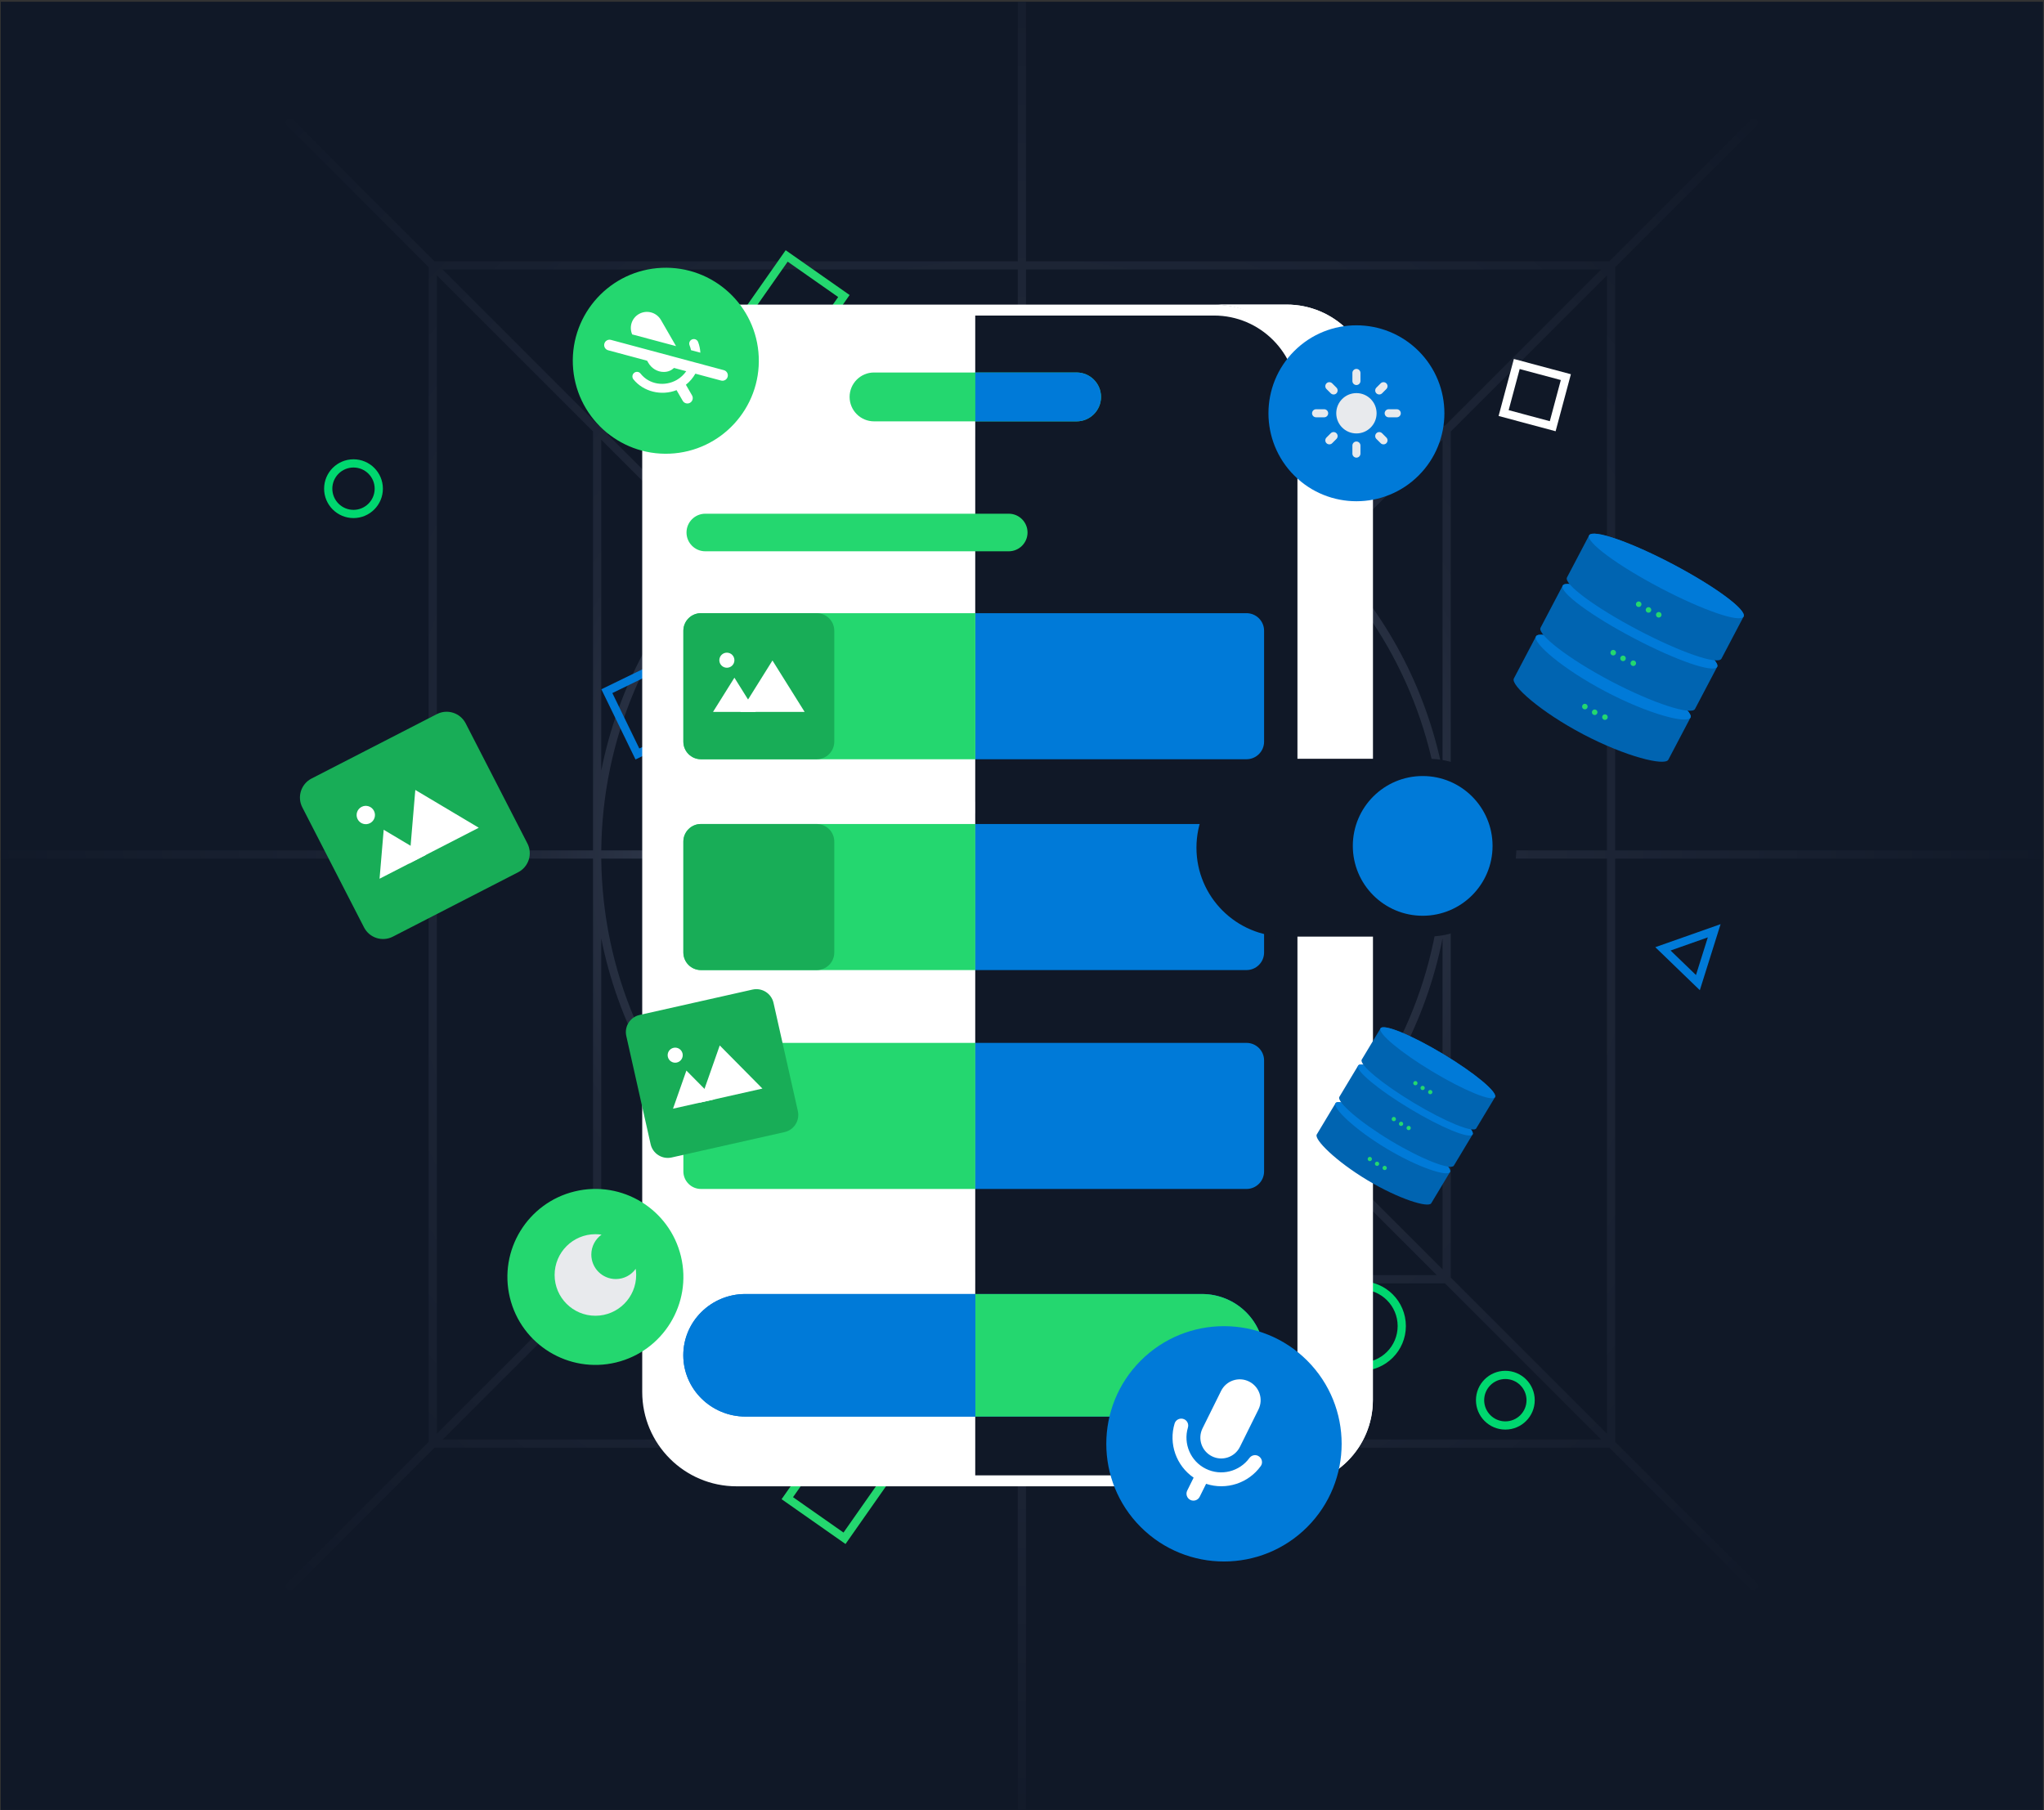 <?xml version="1.0" encoding="UTF-8" standalone="no"?><!DOCTYPE svg PUBLIC "-//W3C//DTD SVG 1.1//EN" "http://www.w3.org/Graphics/SVG/1.1/DTD/svg11.dtd"><svg width="100%" height="100%" viewBox="0 0 1119 991" version="1.1" xmlns="http://www.w3.org/2000/svg" xmlns:xlink="http://www.w3.org/1999/xlink" xml:space="preserve" xmlns:serif="http://www.serif.com/" style="fill-rule:evenodd;clip-rule:evenodd;stroke-linejoin:round;stroke-miterlimit:2;"><rect x="0" y="0" width="1119" height="991" fill="#333333" stroke="none"/><rect id="FE-State-management" serif:id="FE-State management" x="0.443" y="0.962" width="1118" height="990" style="fill:rgb(16,24,39);"/><clipPath id="_clip1"><rect x="0.443" y="0.962" width="1118" height="990"/></clipPath><g clip-path="url(#_clip1)"><g id="Bg-grid" serif:id="Bg grid"><path d="M234.656,470.105L-7.266,470.105C-8.507,470.105 -9.516,469.097 -9.516,467.855C-9.516,466.614 -8.507,465.605 -7.266,465.605L234.656,465.605L234.656,146.25L157.129,68.723C156.25,67.845 156.25,66.419 157.129,65.541C158.007,64.663 159.432,64.663 160.311,65.541L237.838,143.068L557.193,143.068L557.193,-70.747C557.193,-71.989 558.202,-72.997 559.443,-72.997C560.685,-72.997 561.693,-71.989 561.693,-70.747L561.693,143.068L881.049,143.068L958.576,65.541C959.454,64.663 960.88,64.663 961.758,65.541C962.636,66.419 962.636,67.845 961.758,68.723L884.231,146.25L884.231,465.605L1126.15,465.605C1127.39,465.605 1128.4,466.614 1128.4,467.855C1128.4,469.097 1127.39,470.105 1126.15,470.105L884.231,470.105L884.231,789.461L961.758,866.988C962.636,867.866 962.636,869.292 961.758,870.17C960.88,871.048 959.454,871.048 958.576,870.17L881.049,792.643L561.693,792.643L561.693,1062.67C561.693,1063.91 560.685,1064.92 559.443,1064.92C558.202,1064.92 557.193,1063.91 557.193,1062.67L557.193,792.643L237.838,792.643L160.311,870.17C159.432,871.048 158.007,871.048 157.129,870.17C156.25,869.292 156.25,867.866 157.129,866.988L234.656,789.461L234.656,470.105ZM239.156,150.75C239.156,173.881 239.156,319.431 239.156,465.605L324.656,465.605L324.656,236.25L239.156,150.75ZM557.193,147.568L242.338,147.568L327.838,233.068L557.193,233.068L557.193,147.568ZM876.549,147.568L561.693,147.568L561.693,233.068L791.049,233.068L876.549,147.568ZM879.731,465.605L879.731,150.75L794.231,236.25L794.231,465.605L879.731,465.605ZM879.731,784.961L879.731,470.105L794.231,470.105L794.231,699.461L879.731,784.961ZM561.693,788.143L876.549,788.143L791.049,702.643L561.693,702.643L561.693,788.143ZM242.338,788.143L557.193,788.143L557.193,702.643L327.838,702.643L242.338,788.143ZM239.156,470.105C239.156,616.28 239.156,761.829 239.156,784.961L324.656,699.461L324.656,470.105L239.156,470.105ZM329.156,240.75C329.156,264.368 329.156,339.33 329.156,421.919C338.22,376.301 360.517,335.425 391.873,303.467L329.156,240.75ZM513.506,237.568C426.586,237.568 348.767,237.568 332.338,237.568L395.055,300.285C427.013,268.929 467.889,246.632 513.506,237.568ZM786.549,237.568C770.119,237.568 692.3,237.568 605.38,237.568C650.998,246.632 691.874,268.929 723.832,300.285L786.549,237.568ZM789.731,421.919L789.731,240.75L727.014,303.467C758.37,335.425 780.667,376.301 789.731,421.919ZM789.731,694.961L789.731,513.792C780.667,559.41 758.37,600.286 727.014,632.244L789.731,694.961ZM605.38,698.143C692.3,698.143 770.119,698.143 786.549,698.143L723.832,635.426C691.874,666.782 650.998,689.079 605.38,698.143ZM332.338,698.143C348.767,698.143 426.586,698.143 513.507,698.143C467.889,689.079 427.013,666.782 395.055,635.426L332.338,698.143ZM329.156,513.792C329.156,600.888 329.156,678.551 329.156,694.961L391.873,632.244C360.517,600.286 338.22,559.41 329.156,513.792ZM395.054,306.648C354.789,347.703 329.76,403.754 329.167,465.605L554.011,465.605L395.054,306.648ZM557.193,237.579C495.342,238.172 439.291,263.201 398.236,303.466L557.193,462.423L557.193,237.579ZM720.65,303.466C679.596,263.201 623.544,238.172 561.693,237.579L561.693,462.423L720.65,303.466ZM789.72,465.605C789.127,403.754 764.098,347.703 723.832,306.648L564.875,465.605L789.72,465.605ZM723.832,629.063C764.098,588.008 789.127,531.956 789.72,470.105L564.875,470.105L723.832,629.063ZM561.693,698.132C623.544,697.539 679.596,672.51 720.65,632.244L561.693,473.287L561.693,698.132ZM398.236,632.244C439.291,672.51 495.342,697.539 557.193,698.132L557.193,473.287L398.236,632.244ZM329.167,470.105C329.76,531.956 354.789,588.008 395.054,629.063L554.011,470.105L329.167,470.105Z" style="fill:url(#_Radial2);"/></g><g><path d="M748.208,418.768C761.737,418.768 772.72,429.752 772.72,443.28C772.72,456.808 761.737,467.791 748.208,467.791C734.68,467.791 723.697,456.808 723.697,443.28C723.697,429.752 734.68,418.768 748.208,418.768ZM748.208,423.268C737.164,423.268 728.197,432.235 728.197,443.28C728.197,454.324 737.164,463.291 748.208,463.291C759.253,463.291 768.22,454.324 768.22,443.28C768.22,432.235 759.253,423.268 748.208,423.268Z" style="fill:rgb(0,215,111);"/><path d="M193.525,251.468C202.405,251.468 209.615,258.678 209.615,267.558C209.615,276.439 202.405,283.648 193.525,283.648C184.644,283.648 177.435,276.439 177.435,267.558C177.435,258.678 184.644,251.468 193.525,251.468ZM193.525,255.968C187.128,255.968 181.935,261.161 181.935,267.558C181.935,273.955 187.128,279.148 193.525,279.148C199.922,279.148 205.115,273.955 205.115,267.558C205.115,261.161 199.922,255.968 193.525,255.968Z" style="fill:rgb(0,215,111);"/><path d="M721,188.449C730.978,188.449 739.078,196.55 739.078,206.528C739.078,216.505 730.978,224.606 721,224.606C711.022,224.606 702.921,216.505 702.921,206.528C702.921,196.55 711.022,188.449 721,188.449ZM721,192.949C713.506,192.949 707.421,199.033 707.421,206.528C707.421,214.022 713.506,220.106 721,220.106C728.494,220.106 734.578,214.022 734.578,206.528C734.578,199.033 728.494,192.949 721,192.949Z" style="fill:white;"/><path d="M413.542,649.187C427.07,649.187 438.053,660.17 438.053,673.698C438.053,687.227 427.07,698.21 413.542,698.21C400.013,698.21 389.03,687.227 389.03,673.698C389.03,660.17 400.013,649.187 413.542,649.187ZM413.542,653.687C402.497,653.687 393.53,662.654 393.53,673.698C393.53,684.743 402.497,693.71 413.542,693.71C424.586,693.71 433.553,684.743 433.553,673.698C433.553,662.654 424.586,653.687 413.542,653.687Z" style="fill:rgb(0,215,111);"/><path d="M824.112,750.525C832.992,750.525 840.202,757.735 840.202,766.616C840.202,775.496 832.992,782.706 824.112,782.706C815.232,782.706 808.022,775.496 808.022,766.616C808.022,757.735 815.232,750.525 824.112,750.525ZM824.112,755.025C817.715,755.025 812.522,760.219 812.522,766.616C812.522,773.013 817.715,778.206 824.112,778.206C830.509,778.206 835.702,773.013 835.702,766.616C835.702,760.219 830.509,755.025 824.112,755.025Z" style="fill:rgb(0,215,111);"/><path d="M745.142,701.503C758.671,701.503 769.654,712.486 769.654,726.014C769.654,739.542 758.671,750.525 745.142,750.525C731.614,750.525 720.631,739.542 720.631,726.014C720.631,712.486 731.614,701.503 745.142,701.503ZM745.142,706.003C734.098,706.003 725.131,714.969 725.131,726.014C725.131,737.059 734.098,746.025 745.142,746.025C756.187,746.025 765.154,737.059 765.154,726.014C765.154,714.969 756.187,706.003 745.142,706.003Z" style="fill:rgb(0,215,111);"/><path d="M367.661,358.686L386.355,397.124L347.917,415.818L329.223,377.38L367.661,358.686ZM365.583,364.701L335.238,379.459L349.996,409.804L380.341,395.046L365.583,364.701Z" style="fill:rgb(0,122,216);"/><path d="M430.122,136.995L465.123,161.528L440.59,196.529L405.589,171.996L430.122,136.995ZM431.224,143.263L411.857,170.894L439.488,190.262L458.856,162.63L431.224,143.263Z" style="fill:rgb(36,215,111);"/><path d="M452.417,785.816L487.418,810.35L462.885,845.351L427.884,820.817L452.417,785.816ZM453.519,792.084L434.151,819.715L461.783,839.083L481.15,811.452L453.519,792.084Z" style="fill:rgb(36,215,111);"/><path d="M859.993,204.894L851.628,236.111L820.412,227.746L828.776,196.529L859.993,204.894ZM854.481,208.076L831.958,202.041L825.923,224.564L848.446,230.599L854.481,208.076Z" style="fill:white;"/><path d="M623.72,753.487L615.355,784.704L584.139,776.34L592.503,745.123L623.72,753.487ZM618.209,756.669L595.685,750.634L589.65,773.158L612.173,779.193L618.209,756.669Z" style="fill:white;"/><path d="M941.945,505.983L930.583,542.14L906.202,518.588L941.945,505.983ZM934.954,513.22C934.954,513.22 914.566,520.41 914.566,520.41L928.473,533.845L934.954,513.22Z" style="fill:rgb(0,122,216);"/></g><g id="Mobile"><path d="M533.941,172.57L533.941,809.695C533.941,809.695 451.82,809.695 399.508,809.695C388.266,809.695 377.485,805.23 369.536,797.281C361.588,789.332 357.122,778.551 357.122,767.309C357.122,651.511 357.122,330.754 357.122,214.956C357.122,203.714 361.588,192.933 369.536,184.984C377.485,177.035 388.266,172.57 399.508,172.57C451.82,172.57 533.941,172.57 533.941,172.57Z" style="fill:white;"/><path d="M533.941,172.57L533.941,809.695C533.941,809.695 616.062,809.695 668.374,809.695C679.615,809.695 690.396,805.23 698.345,797.281C706.294,789.332 710.76,778.551 710.76,767.309C710.76,651.511 710.76,330.754 710.76,214.956C710.76,203.714 706.294,192.933 698.345,184.984C690.396,177.035 679.615,172.57 668.374,172.57C616.062,172.57 533.941,172.57 533.941,172.57Z" style="fill:rgb(16,24,39);"/><path d="M664.637,166.762L704.378,166.762C730.431,166.762 751.583,187.914 751.583,213.967L751.583,766.558C751.583,792.611 730.431,813.763 704.378,813.763L657.323,813.763C683.376,813.763 713.939,792.611 713.939,766.558L713.939,213.967C713.939,187.914 690.691,166.762 664.637,166.762Z" style="fill:white;"/><path d="M664.637,166.762L704.378,166.762C730.431,166.762 751.583,187.914 751.583,213.967L751.583,766.558C751.583,792.611 730.431,813.763 704.378,813.763L657.323,813.763C683.376,813.763 713.939,792.611 713.939,766.558L713.939,213.967C713.939,187.914 690.691,166.762 664.637,166.762ZM699.066,172.762C711.608,182.535 719.939,197.39 719.939,213.967L719.939,766.558C719.939,778.512 714.476,789.632 705.832,798.594C702.556,801.991 698.823,805.071 694.786,807.763L704.378,807.763C727.119,807.763 745.583,789.3 745.583,766.558L745.583,213.967C745.583,191.226 727.119,172.762 704.378,172.762L699.066,172.762Z" style="fill:white;"/><path d="M716.292,218.417L716.292,762.108C716.292,790.617 693.146,813.763 664.637,813.763L403.244,813.763C374.735,813.763 351.59,790.617 351.59,762.108L351.59,218.417C351.59,189.908 374.735,166.762 403.244,166.762L664.637,166.762C693.146,166.762 716.292,189.908 716.292,218.417ZM710.292,218.417C710.292,193.219 689.835,172.762 664.637,172.762L403.244,172.762C378.047,172.762 357.59,193.219 357.59,218.417L357.59,762.108C357.59,787.306 378.047,807.763 403.244,807.763L664.637,807.763C689.835,807.763 710.292,787.306 710.292,762.108L710.292,218.417Z" style="fill:white;"/><path d="M533.941,335.715L682.405,335.715C687.719,335.715 692.033,340.029 692.033,345.343L692.033,406.061C692.033,411.375 687.719,415.689 682.405,415.689L533.941,415.689L533.941,335.715Z" style="fill:rgb(0,122,216);"/><path d="M533.941,415.689L383.743,415.689C378.429,415.689 374.115,411.375 374.115,406.061L374.115,345.343C374.115,340.029 378.429,335.715 383.743,335.715L533.941,335.715L533.941,415.689Z" style="fill:rgb(36,215,111);"/><g><path d="M383.743,335.715L447.104,335.715C452.418,335.715 456.732,340.029 456.732,345.343L456.732,406.061C456.732,411.375 452.418,415.689 447.104,415.689L383.743,415.689C378.429,415.689 374.115,411.375 374.115,406.061L374.115,345.343C374.115,340.029 378.429,335.715 383.743,335.715Z" style="fill:rgb(24,173,87);"/><path d="M402.059,371.044L413.782,389.785L390.337,389.785L402.059,371.044Z" style="fill:white;"/><path d="M422.893,361.619L440.51,389.785L405.276,389.785L422.893,361.619Z" style="fill:white;"/><circle cx="397.932" cy="361.467" r="4.128" style="fill:white;"/></g><path d="M533.941,531.12L383.743,531.12C378.429,531.12 374.115,526.805 374.115,521.492L374.115,460.773C374.115,455.46 378.429,451.145 383.743,451.145L533.941,451.145L533.941,531.12Z" style="fill:rgb(36,215,111);"/><path d="M383.743,451.145L447.104,451.145C452.418,451.145 456.732,455.46 456.732,460.773L456.732,521.492C456.732,526.805 452.418,531.12 447.104,531.12L383.743,531.12C378.429,531.12 374.115,526.805 374.115,521.492L374.115,460.773C374.115,455.46 378.429,451.145 383.743,451.145Z" style="fill:rgb(24,173,87);"/><path d="M533.941,451.145L682.405,451.145C687.719,451.145 692.033,455.46 692.033,460.773L692.033,521.492C692.033,526.805 687.719,531.12 682.405,531.12L533.941,531.12L533.941,451.145Z" style="fill:rgb(0,122,216);"/><path d="M533.941,650.963L383.743,650.963C378.429,650.963 374.115,646.649 374.115,641.335L374.115,580.617C374.115,575.303 378.429,570.989 383.743,570.989L533.941,570.989L533.941,650.963Z" style="fill:rgb(36,215,111);"/><path d="M533.941,570.989L682.405,570.989C687.719,570.989 692.033,575.303 692.033,580.617L692.033,641.335C692.033,646.649 687.719,650.963 682.405,650.963L533.941,650.963L533.941,570.989Z" style="fill:rgb(0,122,216);"/><path d="M386.12,281.26L552.244,281.26C557.922,281.26 562.532,285.87 562.532,291.548C562.532,297.226 557.922,301.836 552.244,301.836L386.12,301.836C380.442,301.836 375.832,297.226 375.832,291.548C375.832,285.87 380.442,281.26 386.12,281.26Z" style="fill:rgb(36,215,111);"/><path d="M478.497,203.943L589.384,203.943C596.766,203.943 602.758,209.936 602.758,217.317C602.758,224.698 596.766,230.69 589.384,230.69L478.497,230.69C471.116,230.69 465.123,224.698 465.123,217.317C465.123,209.936 471.116,203.943 478.497,203.943Z" style="fill:rgb(36,215,111);"/><path d="M533.941,203.943L589.384,203.943C596.766,203.943 602.758,209.936 602.758,217.317C602.758,224.698 596.766,230.69 589.384,230.69L533.941,230.69L533.941,203.943Z" style="fill:rgb(0,122,216);"/></g><path d="M692.033,742.027C692.054,760.543 676.825,775.575 658.045,775.575L408.142,775.575C389.362,775.575 374.098,760.543 374.077,742.027C374.055,723.511 389.285,708.479 408.065,708.479L657.968,708.479C676.748,708.479 692.012,723.511 692.033,742.027Z" style="fill:rgb(0,122,216);"/><path d="M533.941,708.479L657.968,708.479C676.748,708.479 692.012,723.511 692.033,742.027C692.054,760.543 676.825,775.575 658.045,775.575L533.941,775.575L533.941,708.479Z" style="fill:rgb(36,215,111);"/><path d="M533.941,775.575L408.142,775.575C389.362,775.575 374.098,760.543 374.077,742.027C374.055,723.511 389.285,708.479 408.065,708.479L533.941,708.479L533.941,775.575Z" style="fill:rgb(0,122,216);"/><g><path d="M655.007,464.111C655.007,490.982 676.823,512.798 703.694,512.798L781.472,512.798C808.343,512.798 830.159,490.982 830.159,464.111C830.159,437.241 808.343,415.425 781.472,415.425L703.694,415.425C676.823,415.425 655.007,437.241 655.007,464.111Z" style="fill:rgb(16,24,39);"/><circle cx="778.86" cy="463.131" r="38.252" style="fill:rgb(0,122,216);"/></g><g><g><path d="M840.888,348.432C842.776,344.841 863.255,351.888 886.592,364.158C909.929,376.429 927.343,389.306 925.455,392.896L913.392,415.839L913.385,415.835C913.369,415.877 913.35,415.918 913.329,415.957C911.442,419.548 890.024,414.285 866.687,402.015C843.351,389.744 826.875,375.083 828.763,371.493C828.784,371.453 828.807,371.415 828.832,371.378L828.825,371.374L840.888,348.432Z" style="fill:rgb(0,100,177);"/><path d="M886.592,364.158C909.929,376.429 927.343,389.306 925.455,392.896C923.567,396.487 902.325,390.891 878.988,378.621C855.651,366.35 839,352.022 840.888,348.432C842.776,344.841 863.255,351.888 886.592,364.158Z" style="fill:rgb(0,122,216);"/></g><g><path d="M855.503,320.636C857.391,317.046 877.87,324.093 901.207,336.363C924.544,348.633 941.957,361.51 940.07,365.101L928.006,388.043L928,388.04C927.983,388.082 927.965,388.122 927.944,388.162C926.056,391.752 905.293,385.246 881.956,372.975C858.62,360.705 841.49,347.288 843.378,343.697C843.398,343.658 843.421,343.619 843.447,343.582L843.44,343.579L855.503,320.636Z" style="fill:rgb(0,100,177);"/><path d="M901.207,336.363C924.544,348.633 941.957,361.51 940.07,365.101C938.182,368.691 917.702,361.644 894.366,349.374C871.029,337.104 853.615,324.227 855.503,320.636C857.391,317.046 877.87,324.093 901.207,336.363Z" style="fill:rgb(0,122,216);"/></g><g><path d="M869.976,293.11C871.864,289.519 892.343,296.566 915.68,308.837C939.017,321.107 956.431,333.984 954.543,337.574L942.48,360.517L942.473,360.513C942.457,360.555 942.438,360.596 942.417,360.635C940.53,364.226 920.05,357.179 896.714,344.909C873.377,332.638 855.963,319.761 857.851,316.171C857.872,316.131 857.895,316.093 857.92,316.056L857.913,316.052L869.976,293.11Z" style="fill:rgb(0,100,177);"/><path d="M915.68,308.837C939.017,321.107 956.431,333.984 954.543,337.574C952.655,341.165 932.176,334.118 908.839,321.848C885.502,309.577 868.088,296.7 869.976,293.11C871.864,289.519 892.343,296.566 915.68,308.837Z" style="fill:rgb(0,122,216);"/></g><g><path d="M897.822,329.473C898.567,329.865 898.854,330.788 898.462,331.534C898.07,332.279 897.147,332.566 896.401,332.174C895.656,331.782 895.369,330.859 895.761,330.113C896.153,329.368 897.076,329.081 897.822,329.473Z" style="fill:rgb(36,215,111);"/><path d="M903.192,332.588C903.937,332.979 904.224,333.903 903.832,334.648C903.441,335.394 902.517,335.681 901.772,335.289C901.026,334.897 900.739,333.974 901.131,333.228C901.523,332.483 902.446,332.196 903.192,332.588Z" style="fill:rgb(36,215,111);"/><path d="M908.802,335.246C909.548,335.638 909.835,336.562 909.443,337.307C909.051,338.053 908.127,338.34 907.382,337.948C906.636,337.556 906.349,336.632 906.741,335.887C907.133,335.141 908.057,334.854 908.802,335.246Z" style="fill:rgb(36,215,111);"/></g><g><path d="M883.878,355.991C884.624,356.383 884.911,357.307 884.519,358.052C884.127,358.798 883.203,359.085 882.458,358.693C881.712,358.301 881.425,357.377 881.817,356.632C882.209,355.886 883.133,355.599 883.878,355.991Z" style="fill:rgb(36,215,111);"/><path d="M889.249,359.106C889.994,359.498 890.281,360.422 889.889,361.167C889.497,361.913 888.574,362.2 887.828,361.808C887.083,361.416 886.796,360.492 887.188,359.747C887.58,359.001 888.503,358.714 889.249,359.106Z" style="fill:rgb(36,215,111);"/><path d="M894.859,361.765C895.604,362.157 895.891,363.08 895.499,363.826C895.107,364.571 894.184,364.858 893.438,364.466C892.693,364.074 892.406,363.151 892.798,362.405C893.19,361.66 894.113,361.373 894.859,361.765Z" style="fill:rgb(36,215,111);"/></g><g><path d="M868.36,385.505C869.105,385.897 869.392,386.821 869,387.566C868.608,388.312 867.685,388.599 866.939,388.207C866.194,387.815 865.907,386.891 866.299,386.146C866.691,385.4 867.614,385.113 868.36,385.505Z" style="fill:rgb(36,215,111);"/><path d="M873.73,388.62C874.476,389.012 874.763,389.936 874.371,390.681C873.979,391.427 873.055,391.714 872.31,391.322C871.564,390.93 871.277,390.006 871.669,389.261C872.061,388.515 872.985,388.228 873.73,388.62Z" style="fill:rgb(36,215,111);"/><path d="M879.34,391.279C880.086,391.671 880.373,392.594 879.981,393.34C879.589,394.085 878.666,394.372 877.92,393.98C877.175,393.589 876.888,392.665 877.28,391.92C877.671,391.174 878.595,390.887 879.34,391.279Z" style="fill:rgb(36,215,111);"/></g></g><g><path d="M170.567,426.244L239.16,390.986C244.913,388.03 251.984,390.299 254.941,396.052L288.727,461.785C291.684,467.537 289.415,474.608 283.662,477.565L215.068,512.822C209.316,515.779 202.245,513.51 199.288,507.757L165.501,442.024C162.544,436.272 164.814,429.201 170.567,426.244Z" style="fill:rgb(24,173,87);"/><path d="M210.054,454.298L233.173,468.064L207.792,481.11L210.054,454.298Z" style="fill:white;"/><path d="M227.364,432.502L262.109,453.191L223.965,472.797L227.364,432.502Z" style="fill:white;"/><path d="M197.96,441.758C200.426,440.49 203.457,441.464 204.725,443.93C205.993,446.396 205.02,449.428 202.553,450.695C200.087,451.963 197.055,450.99 195.788,448.524C194.52,446.057 195.493,443.026 197.96,441.758Z" style="fill:white;"/></g><g><path d="M350.148,555.701L411.966,541.801C417.15,540.635 422.306,543.898 423.472,549.082L436.792,608.322C437.958,613.506 434.695,618.661 429.511,619.827L367.693,633.727C362.509,634.893 357.353,631.63 356.187,626.446L342.867,567.207C341.701,562.022 344.964,556.867 350.148,555.701Z" style="fill:rgb(24,173,87);"/><path d="M375.769,586.151L391.317,601.864L368.443,607.007L375.769,586.151Z" style="fill:white;"/><path d="M394.028,572.386L417.394,596L383.019,603.73L394.028,572.386Z" style="fill:white;"/><path d="M368.735,573.686C370.958,573.186 373.168,574.585 373.668,576.807C374.168,579.03 372.769,581.24 370.546,581.74C368.324,582.24 366.113,580.841 365.614,578.618C365.114,576.396 366.513,574.185 368.735,573.686Z" style="fill:white;"/></g><g><g><path d="M731.137,604.04C732.736,601.379 748.076,607.658 765.37,618.052C782.665,628.446 795.407,639.045 793.808,641.705L783.59,658.708L783.585,658.705C783.57,658.736 783.555,658.766 783.537,658.796C781.938,661.456 765.804,656.5 748.509,646.106C731.215,635.712 719.267,623.791 720.866,621.13C720.884,621.101 720.903,621.073 720.924,621.046L720.919,621.042L731.137,604.04Z" style="fill:rgb(0,100,177);"/><path d="M765.37,618.052C782.665,628.446 795.407,639.045 793.808,641.705C792.209,644.366 776.223,639.163 758.929,628.769C741.634,618.375 729.538,606.701 731.137,604.04C732.736,601.379 748.076,607.658 765.37,618.052Z" style="fill:rgb(0,122,216);"/></g><g><path d="M743.517,583.441C745.116,580.78 760.456,587.059 777.75,597.453C795.045,607.847 807.787,618.446 806.188,621.107L795.97,638.109L795.964,638.106C795.95,638.137 795.934,638.168 795.917,638.197C794.318,640.858 778.738,634.98 761.443,624.586C744.149,614.192 731.647,603.192 733.246,600.531C733.263,600.502 733.283,600.474 733.304,600.447L733.299,600.444L743.517,583.441Z" style="fill:rgb(0,100,177);"/><path d="M777.75,597.453C795.045,607.847 807.787,618.446 806.188,621.107C804.589,623.768 789.25,617.489 771.955,607.095C754.661,596.701 741.918,586.102 743.517,583.441C745.116,580.78 760.456,587.059 777.75,597.453Z" style="fill:rgb(0,122,216);"/></g><g><path d="M755.777,563.042C757.376,560.381 772.716,566.659 790.01,577.053C807.305,587.447 820.047,598.046 818.448,600.707L808.23,617.71L808.225,617.707C808.21,617.738 808.195,617.768 808.177,617.797C806.578,620.458 791.238,614.18 773.944,603.786C756.649,593.392 743.907,582.793 745.506,580.132C745.524,580.103 745.543,580.075 745.564,580.047L745.559,580.044L755.777,563.042Z" style="fill:rgb(0,100,177);"/><path d="M790.01,577.053C807.305,587.447 820.047,598.046 818.448,600.707C816.849,603.368 801.51,597.09 784.215,586.696C766.921,576.302 754.178,565.703 755.777,563.042C757.376,560.381 772.716,566.659 790.01,577.053Z" style="fill:rgb(0,122,216);"/></g><g><path d="M775.464,592.041C776.017,592.373 776.196,593.091 775.864,593.643C775.532,594.196 774.814,594.375 774.261,594.043C773.709,593.71 773.53,592.992 773.862,592.44C774.194,591.887 774.912,591.708 775.464,592.041Z" style="fill:rgb(36,215,111);"/><path d="M779.432,594.655C779.984,594.987 780.163,595.705 779.831,596.258C779.499,596.81 778.781,596.989 778.228,596.657C777.676,596.325 777.497,595.607 777.829,595.054C778.161,594.502 778.879,594.323 779.432,594.655Z" style="fill:rgb(36,215,111);"/><path d="M783.602,596.931C784.155,597.263 784.333,597.981 784.001,598.534C783.669,599.086 782.951,599.265 782.399,598.933C781.846,598.601 781.667,597.883 781.999,597.331C782.331,596.778 783.05,596.599 783.602,596.931Z" style="fill:rgb(36,215,111);"/></g><g><path d="M763.653,611.693C764.206,612.025 764.385,612.743 764.053,613.296C763.721,613.848 763.002,614.027 762.45,613.695C761.898,613.363 761.719,612.645 762.051,612.092C762.383,611.54 763.101,611.361 763.653,611.693Z" style="fill:rgb(36,215,111);"/><path d="M767.62,614.307C768.173,614.64 768.352,615.358 768.02,615.91C767.688,616.463 766.97,616.642 766.417,616.309C765.865,615.977 765.686,615.259 766.018,614.707C766.35,614.154 767.068,613.975 767.62,614.307Z" style="fill:rgb(36,215,111);"/><path d="M771.791,616.584C772.343,616.916 772.522,617.634 772.19,618.186C771.858,618.739 771.14,618.918 770.588,618.586C770.035,618.254 769.856,617.536 770.188,616.983C770.52,616.431 771.238,616.252 771.791,616.584Z" style="fill:rgb(36,215,111);"/></g><g><path d="M750.508,633.566C751.06,633.898 751.239,634.616 750.907,635.168C750.575,635.721 749.857,635.9 749.305,635.568C748.752,635.236 748.573,634.517 748.905,633.965C749.237,633.413 749.955,633.234 750.508,633.566Z" style="fill:rgb(36,215,111);"/><path d="M754.475,636.18C755.027,636.512 755.206,637.23 754.874,637.783C754.542,638.335 753.824,638.514 753.272,638.182C752.719,637.85 752.54,637.132 752.872,636.579C753.204,636.027 753.923,635.848 754.475,636.18Z" style="fill:rgb(36,215,111);"/><path d="M758.645,638.456C759.198,638.788 759.377,639.506 759.045,640.059C758.713,640.611 757.995,640.79 757.442,640.458C756.89,640.126 756.711,639.408 757.043,638.856C757.375,638.303 758.093,638.124 758.645,638.456Z" style="fill:rgb(36,215,111);"/></g></g><g><path d="M715.633,744.945C740.779,770.092 740.779,810.923 715.633,836.07C690.486,861.216 649.655,861.216 624.509,836.07C599.362,810.923 599.362,770.092 624.509,744.945C649.655,719.799 690.486,719.799 715.633,744.945Z" style="fill:rgb(0,122,216);"/><path d="M663.5,797.332C669.165,800.138 676.002,797.831 678.809,792.167L688.952,771.694C691.758,766.029 689.451,759.192 683.787,756.385C678.122,753.579 671.285,755.886 668.478,761.551L658.335,782.024C655.529,787.688 657.836,794.526 663.5,797.332ZM688.738,797.086C687.066,796.258 685.059,796.793 683.957,798.33C678.585,805.656 668.548,808.332 660.119,804.156C651.691,799.981 647.739,790.373 650.313,781.661C650.868,779.854 650.078,777.933 648.406,777.104C646.324,776.073 643.774,777.104 643.066,779.304C639.667,790.369 643.883,802.445 653.461,809.017L649.945,816.115C649.015,817.991 649.79,820.288 651.667,821.217C653.544,822.147 655.84,821.372 656.77,819.496L660.286,812.398C671.318,816.036 683.48,812.075 690.223,802.667C691.579,800.788 690.82,798.118 688.738,797.086Z" style="fill:white;fill-rule:nonzero;"/></g><g><path d="M362.35,146.63C390.43,145.444 414.191,167.278 415.377,195.357C416.564,223.437 394.73,247.198 366.651,248.385C338.571,249.571 314.81,227.738 313.623,199.658C312.437,171.578 334.27,147.817 362.35,146.63Z" style="fill:rgb(36,215,111);"/></g><g><path d="M776.645,192.207C795.444,211.006 795.444,241.532 776.645,260.331C757.846,279.131 727.32,279.131 708.521,260.331C689.721,241.532 689.721,211.006 708.521,192.207C727.32,173.408 757.846,173.408 776.645,192.207Z" style="fill:rgb(0,122,216);"/><rect x="716.083" y="199.769" width="53" height="53" style="fill:none;"/><path d="M742.583,215.227C736.488,215.227 731.541,220.174 731.541,226.269C731.541,232.364 736.488,237.311 742.583,237.311C748.678,237.311 753.625,232.364 753.625,226.269C753.625,220.174 748.678,215.227 742.583,215.227ZM720.5,228.477L724.916,228.477C726.131,228.477 727.125,227.484 727.125,226.269C727.125,225.055 726.131,224.061 724.916,224.061L720.5,224.061C719.285,224.061 718.291,225.055 718.291,226.269C718.291,227.484 719.285,228.477 720.5,228.477ZM760.25,228.477L764.666,228.477C765.881,228.477 766.875,227.484 766.875,226.269C766.875,225.055 765.881,224.061 764.666,224.061L760.25,224.061C759.035,224.061 758.041,225.055 758.041,226.269C758.041,227.484 759.035,228.477 760.25,228.477ZM740.375,204.186L740.375,208.602C740.375,209.817 741.368,210.811 742.583,210.811C743.798,210.811 744.791,209.817 744.791,208.602L744.791,204.186C744.791,202.971 743.798,201.977 742.583,201.977C741.368,201.977 740.375,202.971 740.375,204.186ZM740.375,243.936L740.375,248.352C740.375,249.567 741.368,250.561 742.583,250.561C743.798,250.561 744.791,249.567 744.791,248.352L744.791,243.936C744.791,242.721 743.798,241.727 742.583,241.727C741.368,241.727 740.375,242.721 740.375,243.936ZM729.311,209.883C728.45,209.022 727.036,209.022 726.197,209.883C725.336,210.745 725.336,212.158 726.197,212.997L728.538,215.338C729.399,216.199 730.813,216.199 731.652,215.338C732.491,214.477 732.513,213.063 731.652,212.224L729.311,209.883ZM756.628,237.2C755.767,236.339 754.353,236.339 753.514,237.2C752.653,238.062 752.653,239.475 753.514,240.314L755.855,242.655C756.716,243.516 758.13,243.516 758.969,242.655C759.83,241.794 759.83,240.38 758.969,239.541L756.628,237.2ZM758.969,212.997C759.83,212.136 759.83,210.722 758.969,209.883C758.108,209.022 756.694,209.022 755.855,209.883L753.514,212.224C752.653,213.085 752.653,214.499 753.514,215.338C754.375,216.177 755.789,216.199 756.628,215.338L758.969,212.997ZM731.652,240.314C732.513,239.453 732.513,238.04 731.652,237.2C730.79,236.339 729.377,236.339 728.538,237.2L726.197,239.541C725.336,240.402 725.336,241.816 726.197,242.655C727.058,243.494 728.472,243.516 729.311,242.655L731.652,240.314Z" style="fill:rgb(232,234,237);fill-rule:nonzero;"/></g><g><path d="M314.665,652.295C340.511,646.065 366.553,661.99 372.783,687.836C379.014,713.682 363.088,739.724 337.242,745.955C311.396,752.185 285.354,736.26 279.124,710.414C272.894,684.568 288.819,658.526 314.665,652.295Z" style="fill:rgb(36,215,111);"/></g><rect x="296.186" y="668.29" width="59.535" height="59.535" style="fill:none;"/><path d="M325.954,675.732C313.625,675.732 303.628,685.728 303.628,698.057C303.628,710.386 313.625,720.382 325.954,720.382C338.282,720.382 348.279,710.386 348.279,698.057C348.279,696.916 348.18,695.775 348.031,694.683C345.6,698.082 341.631,700.29 337.116,700.29C329.724,700.29 323.721,694.286 323.721,686.894C323.721,682.404 325.929,678.411 329.327,675.98C328.236,675.831 327.095,675.732 325.954,675.732Z" style="fill:rgb(232,234,237);fill-rule:nonzero;"/><path d="M370.102,189.502L361.838,175.188C359.389,170.945 353.986,169.498 349.743,171.947C345.807,174.22 344.324,179.03 346.088,183.089L370.102,189.502ZM378.565,185.979C377.517,186.584 377.04,187.882 377.492,189.019C377.836,189.91 378.129,190.832 378.302,191.721L383.422,193.093C383.303,191.116 382.906,189.13 382.169,187.204C381.596,185.797 379.894,185.212 378.565,185.979ZM330.856,188.168C330.435,189.741 331.364,191.351 332.937,191.772L354.279,197.513L354.914,198.612C356.67,201.654 359.871,203.656 363.375,203.644C365.926,203.637 367.628,202.688 368.995,201.456L375.688,203.249C374.36,205.14 372.621,206.792 370.551,207.987C364.059,211.736 355.465,210.665 350.653,204.514C349.895,203.554 348.532,203.319 347.484,203.924C346.155,204.691 345.811,206.457 346.743,207.658C352.287,214.545 362.13,216.836 370.385,213.604L373.75,219.431C374.562,220.837 376.376,221.323 377.782,220.512C379.188,219.7 379.674,217.886 378.862,216.48L375.498,210.652C377.632,208.977 379.358,206.89 380.687,204.589L394.758,208.359C396.33,208.78 397.941,207.851 398.362,206.278C398.783,204.706 397.854,203.096 396.281,202.674L334.46,186.088C332.888,185.666 331.277,186.596 330.856,188.168Z" style="fill:white;fill-rule:nonzero;"/></g><defs><radialGradient id="_Radial2" cx="0" cy="0" r="1" gradientUnits="userSpaceOnUse" gradientTransform="matrix(-409.25,424.786,-424.786,-409.25,557.193,462.423)"><stop offset="0" style="stop-color:rgb(82,93,115);stop-opacity:1"/><stop offset="0.46" style="stop-color:rgb(31,39,56);stop-opacity:1"/><stop offset="1" style="stop-color:rgb(16,24,39);stop-opacity:1"/></radialGradient></defs></svg>
